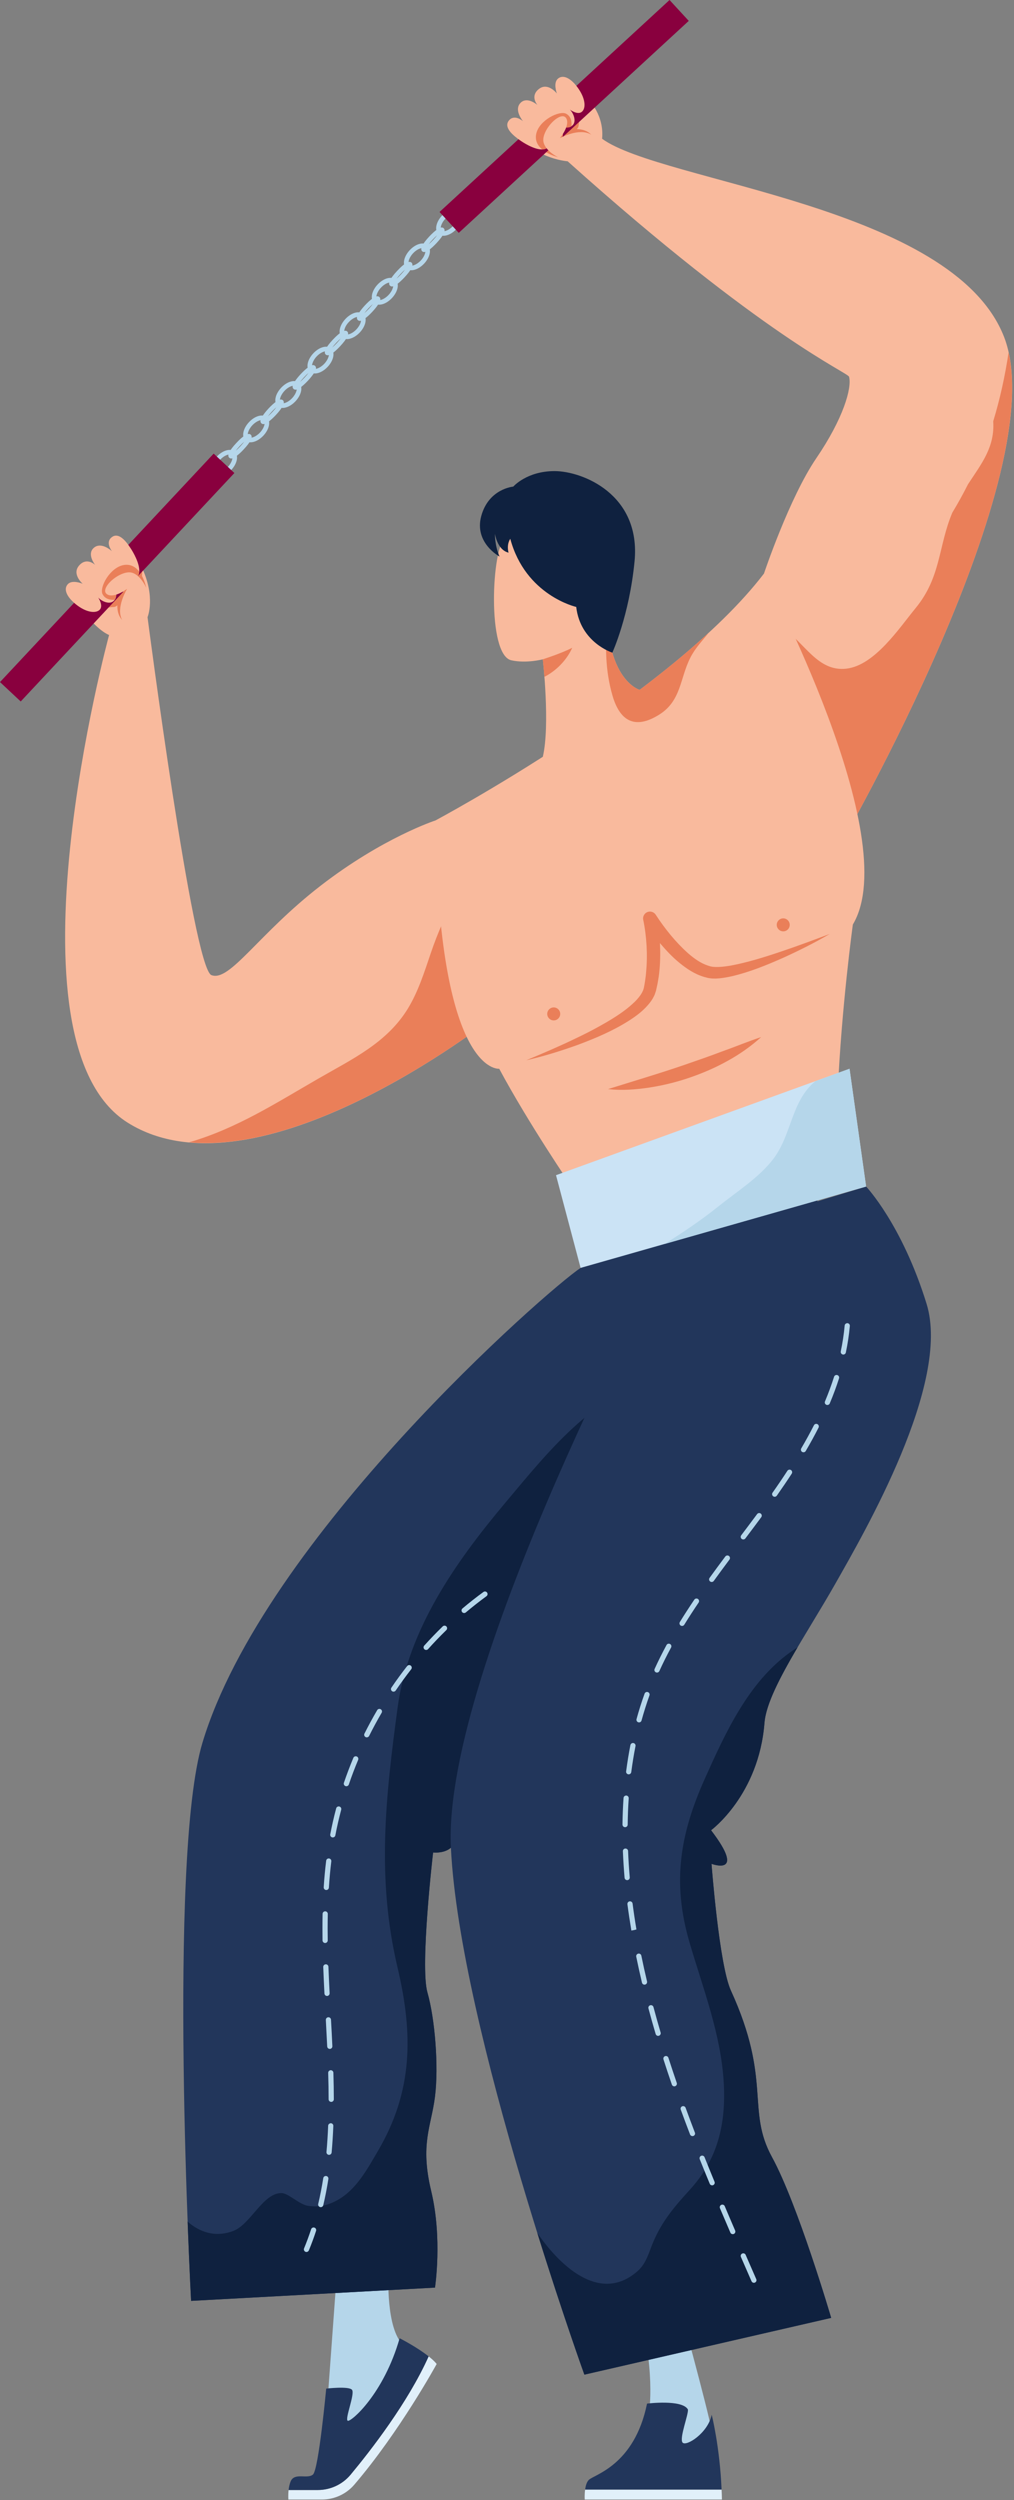 <?xml version="1.0" encoding="UTF-8" standalone="no"?>
<!DOCTYPE svg PUBLIC "-//W3C//DTD SVG 1.1//EN" "http://www.w3.org/Graphics/SVG/1.1/DTD/svg11.dtd">
<svg width="100%" height="100%" viewBox="0 0 306 754" version="1.1" xmlns="http://www.w3.org/2000/svg" xmlns:xlink="http://www.w3.org/1999/xlink" xml:space="preserve" xmlns:serif="http://www.serif.com/" style="fill-rule:evenodd;clip-rule:evenodd;stroke-linejoin:round;stroke-miterlimit:2;">
    <rect x="0" y="0" width="306" height="754" fill="#808080" stroke="none"/>
    <g transform="matrix(1,0,0,1,-2208.42,-1546.01)">
        <path d="M2307.36,2268.79L2309.95,2233.32L2325.63,2233.32C2325.63,2233.32 2324.98,2250.87 2331.27,2254.03C2331.27,2254.03 2313,2301.83 2307.36,2268.79Z" style="fill:rgb(181,214,234);fill-rule:nonzero;"/>
    </g>
    <g transform="matrix(1,0,0,1,-2208.42,-1546.01)">
        <path d="M2340.2,2258.97C2340.2,2258.97 2329.09,2279.31 2315.35,2295.36C2312.91,2298.21 2309.34,2299.85 2305.59,2299.85L2295.45,2299.85C2295.45,2299.85 2295.34,2298.53 2295.51,2296.98L2304.34,2296.98C2308.16,2296.98 2311.77,2295.29 2314.21,2292.37C2320.18,2285.19 2331.47,2270.72 2337.77,2256.68C2338.74,2257.44 2339.6,2258.22 2340.2,2258.97Z" style="fill:rgb(225,240,250);fill-rule:nonzero;"/>
    </g>
    <g transform="matrix(1,0,0,1,-2208.42,-1546.01)">
        <path d="M2337.77,2256.68C2331.47,2270.72 2320.18,2285.19 2314.21,2292.37C2311.77,2295.29 2308.16,2296.98 2304.34,2296.98L2295.51,2296.98C2295.61,2296.12 2295.79,2295.21 2296.12,2294.41C2297.28,2291.58 2301.16,2293.8 2302.87,2292.31C2304.58,2290.82 2306.86,2266.4 2306.86,2266.4C2306.86,2266.4 2313.6,2265.6 2314.63,2266.74C2315.66,2267.88 2312.34,2275.75 2313.38,2276.1C2314.41,2276.45 2324.22,2267.99 2329.02,2251.21C2329.02,2251.21 2334.19,2253.83 2337.77,2256.68Z" style="fill:rgb(34,54,91);fill-rule:nonzero;"/>
    </g>
    <g transform="matrix(1,0,0,1,-2208.42,-1546.01)">
        <path d="M2383.63,1928.4C2373.36,1935.24 2288.05,2009.99 2269.51,2071.62C2258.95,2106.69 2266.09,2239.94 2266.09,2239.94L2339.69,2235.94C2339.69,2235.94 2341.97,2221.11 2338.55,2206.84C2335.13,2192.58 2338.55,2187.44 2339.69,2178.32C2340.83,2169.19 2339.69,2154.92 2337.41,2146.93C2335.13,2138.95 2339.12,2104.71 2339.12,2104.71C2339.12,2104.71 2348.82,2105.85 2345.4,2095.01C2345.4,2095.01 2462.76,1965.7 2454.77,1898.37L2383.63,1928.4Z" style="fill:rgb(34,54,91);fill-rule:nonzero;"/>
    </g>
    <g transform="matrix(1,0,0,1,-2208.42,-1546.01)">
        <path d="M2442.74,1953.72C2433.01,1957.53 2421.97,1958.3 2411.38,1960.36C2388.83,1964.72 2374.69,1982.82 2360.63,1999.57C2345.85,2017.18 2331.56,2037.58 2328.43,2060.85C2324.77,2088.03 2322.03,2112.48 2328.39,2139.42C2333.12,2159.45 2333.09,2176.65 2322.47,2194.73C2319.32,2200.09 2315.95,2206.41 2310.27,2209.54C2307.3,2211.17 2304.76,2211.75 2301.42,2211.28C2298.73,2210.9 2295.47,2207.45 2293.38,2207.43C2287.78,2207.35 2284.03,2216.92 2278.77,2218.87C2274.06,2220.62 2269.63,2219.69 2265.74,2216.63C2265.5,2216.44 2265.27,2216.22 2265.04,2216.02C2265.58,2230.51 2266.09,2239.94 2266.09,2239.94L2339.69,2235.94C2339.69,2235.94 2341.97,2221.11 2338.55,2206.84C2335.13,2192.58 2338.55,2187.44 2339.69,2178.32C2340.83,2169.19 2339.69,2154.92 2337.41,2146.93C2335.13,2138.94 2339.12,2104.71 2339.12,2104.71C2339.12,2104.71 2348.82,2105.85 2345.4,2095.01C2345.4,2095.01 2414.01,2019.41 2442.74,1953.72Z" style="fill:rgb(15,33,63);fill-rule:nonzero;"/>
    </g>
    <g transform="matrix(1,0,0,1,-2208.42,-1546.01)">
        <path d="M2348.49,2032.49C2348.26,2032.49 2348.04,2032.4 2347.89,2032.22C2347.61,2031.89 2347.65,2031.39 2347.98,2031.11C2350.03,2029.38 2352.15,2027.71 2354.31,2026.14C2354.65,2025.88 2355.15,2025.96 2355.4,2026.31C2355.66,2026.66 2355.58,2027.15 2355.23,2027.41C2353.11,2028.96 2351.01,2030.61 2348.99,2032.31C2348.84,2032.43 2348.66,2032.49 2348.49,2032.49ZM2337.03,2043.63C2336.84,2043.63 2336.65,2043.56 2336.5,2043.43C2336.18,2043.14 2336.15,2042.64 2336.44,2042.32C2338.23,2040.33 2340.11,2038.38 2342.02,2036.52C2342.33,2036.22 2342.82,2036.22 2343.13,2036.53C2343.43,2036.84 2343.42,2037.34 2343.11,2037.64C2341.23,2039.47 2339.37,2041.4 2337.61,2043.37C2337.46,2043.54 2337.24,2043.63 2337.03,2043.63ZM2327.18,2056.21C2327.03,2056.21 2326.88,2056.17 2326.74,2056.07C2326.39,2055.83 2326.29,2055.34 2326.54,2054.99C2328.04,2052.77 2329.64,2050.59 2331.28,2048.49C2331.54,2048.15 2332.04,2048.08 2332.38,2048.35C2332.72,2048.62 2332.78,2049.11 2332.51,2049.45C2330.89,2051.52 2329.32,2053.68 2327.83,2055.87C2327.68,2056.09 2327.43,2056.21 2327.18,2056.21ZM2319.1,2069.99C2318.99,2069.99 2318.87,2069.97 2318.76,2069.91C2318.37,2069.72 2318.21,2069.25 2318.4,2068.86C2319.6,2066.47 2320.89,2064.09 2322.24,2061.79C2322.46,2061.41 2322.94,2061.29 2323.31,2061.51C2323.69,2061.73 2323.81,2062.2 2323.59,2062.58C2322.26,2064.85 2320.99,2067.2 2319.81,2069.56C2319.67,2069.83 2319.39,2069.99 2319.1,2069.99ZM2312.94,2084.73C2312.86,2084.73 2312.77,2084.72 2312.69,2084.69C2312.28,2084.55 2312.06,2084.1 2312.2,2083.69C2313.06,2081.17 2314.02,2078.64 2315.05,2076.17C2315.22,2075.77 2315.68,2075.58 2316.08,2075.75C2316.48,2075.92 2316.67,2076.38 2316.5,2076.78C2315.48,2079.21 2314.53,2081.71 2313.69,2084.2C2313.57,2084.53 2313.27,2084.73 2312.94,2084.73ZM2308.85,2100.17C2308.8,2100.17 2308.75,2100.17 2308.7,2100.16C2308.28,2100.08 2308,2099.67 2308.08,2099.24C2308.58,2096.63 2309.18,2093.99 2309.87,2091.4C2309.98,2090.98 2310.41,2090.73 2310.83,2090.84C2311.25,2090.95 2311.5,2091.38 2311.39,2091.8C2310.71,2094.36 2310.11,2096.96 2309.62,2099.54C2309.55,2099.91 2309.22,2100.17 2308.85,2100.17ZM2306.89,2116.03L2306.84,2116.03C2306.41,2116 2306.08,2115.63 2306.11,2115.19C2306.28,2112.46 2306.53,2109.77 2306.85,2107.19C2306.9,2106.76 2307.28,2106.46 2307.72,2106.51C2308.15,2106.56 2308.45,2106.95 2308.4,2107.38C2308.09,2109.93 2307.84,2112.59 2307.67,2115.3C2307.64,2115.71 2307.3,2116.03 2306.89,2116.03ZM2306.54,2132.01C2306.11,2132.01 2305.76,2131.66 2305.75,2131.23C2305.74,2130.03 2305.73,2128.82 2305.73,2127.62C2305.73,2126.15 2305.74,2124.68 2305.77,2123.21C2305.78,2122.79 2306.13,2122.45 2306.55,2122.45L2306.57,2122.45C2307,2122.46 2307.35,2122.81 2307.34,2123.25C2307.31,2124.7 2307.29,2126.16 2307.29,2127.62C2307.29,2128.82 2307.3,2130.01 2307.32,2131.21C2307.33,2131.64 2306.98,2132 2306.55,2132.01L2306.54,2132.01ZM2307.11,2147.98C2306.69,2147.98 2306.35,2147.66 2306.33,2147.24C2306.19,2144.57 2306.07,2141.91 2305.97,2139.24C2305.95,2138.81 2306.29,2138.45 2306.72,2138.43L2306.75,2138.43C2307.17,2138.43 2307.52,2138.76 2307.53,2139.18C2307.63,2141.84 2307.76,2144.5 2307.89,2147.16C2307.91,2147.59 2307.58,2147.96 2307.15,2147.98L2307.11,2147.98ZM2307.94,2163.95C2307.52,2163.95 2307.18,2163.62 2307.16,2163.2C2307.03,2160.55 2306.89,2157.89 2306.75,2155.22C2306.73,2154.79 2307.06,2154.42 2307.49,2154.4C2307.92,2154.37 2308.29,2154.71 2308.31,2155.14C2308.46,2157.81 2308.6,2160.47 2308.72,2163.13C2308.74,2163.56 2308.41,2163.93 2307.98,2163.95L2307.94,2163.95ZM2308.37,2179.93C2307.94,2179.93 2307.59,2179.58 2307.59,2179.15C2307.59,2176.64 2307.55,2174.03 2307.46,2171.18C2307.45,2170.74 2307.79,2170.38 2308.23,2170.37C2308.65,2170.37 2309.02,2170.7 2309.03,2171.13C2309.11,2174 2309.16,2176.62 2309.16,2179.15C2309.16,2179.58 2308.81,2179.93 2308.38,2179.93L2308.37,2179.93ZM2307.72,2195.9L2307.65,2195.9C2307.22,2195.86 2306.9,2195.48 2306.94,2195.05C2307.17,2192.51 2307.34,2189.84 2307.45,2187.11C2307.46,2186.68 2307.87,2186.37 2308.26,2186.36C2308.69,2186.37 2309.03,2186.74 2309.01,2187.17C2308.9,2189.93 2308.73,2192.62 2308.5,2195.19C2308.46,2195.59 2308.12,2195.9 2307.72,2195.9ZM2305.22,2211.68C2305.16,2211.68 2305.1,2211.67 2305.04,2211.66C2304.62,2211.56 2304.35,2211.13 2304.45,2210.71C2305.04,2208.21 2305.55,2205.59 2305.97,2202.93C2306.04,2202.5 2306.43,2202.22 2306.86,2202.28C2307.29,2202.34 2307.58,2202.74 2307.52,2203.17C2307.09,2205.88 2306.58,2208.53 2305.98,2211.07C2305.9,2211.43 2305.57,2211.68 2305.22,2211.68ZM2300.9,2225.2C2300.8,2225.2 2300.7,2225.18 2300.61,2225.14C2300.21,2224.97 2300.01,2224.51 2300.18,2224.11C2300.95,2222.23 2301.67,2220.29 2302.31,2218.34C2302.45,2217.93 2302.89,2217.7 2303.3,2217.84C2303.71,2217.97 2303.94,2218.42 2303.8,2218.83C2303.15,2220.82 2302.42,2222.79 2301.63,2224.71C2301.5,2225.01 2301.21,2225.2 2300.9,2225.2Z" style="fill:rgb(181,214,234);fill-rule:nonzero;"/>
    </g>
    <g transform="matrix(1,0,0,1,-2208.42,-1546.01)">
        <path d="M2404.26,2273.71C2404.26,2273.71 2406.59,2260.55 2400.32,2238.94L2412.8,2238.94C2412.8,2238.94 2422.03,2272.53 2423.2,2279.14C2423.2,2279.14 2415.71,2304.1 2404.26,2273.71Z" style="fill:rgb(181,214,234);fill-rule:nonzero;"/>
    </g>
    <g transform="matrix(1,0,0,1,-2208.42,-1546.01)">
        <path d="M2426.28,2299.85L2384.88,2299.85C2384.88,2299.85 2384.77,2298.39 2385,2296.85L2426.18,2296.85C2426.23,2297.83 2426.26,2298.83 2426.28,2299.85Z" style="fill:rgb(225,240,250);fill-rule:nonzero;"/>
    </g>
    <g transform="matrix(1,0,0,1,-2208.42,-1546.01)">
        <path d="M2426.18,2296.85L2385,2296.85C2385.14,2295.76 2385.44,2294.65 2386.06,2293.98C2387.51,2292.36 2399.85,2289.71 2403.68,2270.92C2403.68,2270.92 2414.25,2269.59 2416.01,2272.68C2416.29,2274.01 2413.36,2281.34 2414.39,2282.66C2415.42,2283.99 2422.03,2279.88 2423.2,2274.29C2423.2,2274.29 2425.62,2283.81 2426.18,2296.85Z" style="fill:rgb(34,54,91);fill-rule:nonzero;"/>
    </g>
    <g transform="matrix(1,0,0,1,-2208.42,-1546.01)">
        <path d="M2410.4,1921.92C2410.4,1921.92 2341.87,2048.72 2344.49,2103.24C2347.11,2157.77 2384.77,2262.19 2384.77,2262.19L2459.25,2245.07C2459.25,2245.07 2449.19,2210.84 2441.38,2196.57C2433.57,2182.31 2441.4,2173.46 2428.99,2146.36C2425.43,2138.58 2423.14,2108.13 2423.14,2108.13C2423.14,2108.13 2433.84,2112.17 2423,2098C2423,2098 2437.4,2087.45 2439.12,2065.62C2439.88,2055.95 2451.74,2039.09 2460.48,2023.69C2469.22,2008.28 2495.46,1963.2 2488.04,1939.24C2480.63,1915.28 2469.79,1903.86 2469.79,1903.86L2410.4,1921.92Z" style="fill:rgb(34,54,91);fill-rule:nonzero;"/>
    </g>
    <g transform="matrix(1,0,0,1,-2208.42,-1546.01)">
        <path d="M2428.99,2146.36C2425.43,2138.58 2423.14,2108.13 2423.14,2108.13C2423.14,2108.13 2433.84,2112.17 2423,2098C2423,2098 2437.4,2087.45 2439.12,2065.62C2439.56,2059.93 2443.86,2051.75 2449.1,2042.84C2448.34,2043.34 2447.57,2043.83 2446.83,2044.37C2434.25,2053.38 2427.31,2068.66 2421.13,2082.43C2413.6,2099.22 2411.21,2113.74 2416.49,2131.8C2420.6,2145.87 2426.08,2159.71 2426.85,2174.5C2427.48,2186.74 2424.97,2197.23 2416.68,2206.33C2412.07,2211.4 2408.36,2215.67 2405.62,2222.02C2404.25,2225.2 2403.53,2228.59 2400.82,2230.97C2390.15,2240.35 2378.44,2230.82 2370.59,2219.51C2378.32,2244.31 2384.77,2262.19 2384.77,2262.19L2459.25,2245.07C2459.25,2245.07 2449.19,2210.84 2441.38,2196.57C2433.57,2182.31 2441.4,2173.46 2428.99,2146.36Z" style="fill:rgb(15,33,63);fill-rule:nonzero;"/>
    </g>
    <g transform="matrix(1,0,0,1,-2208.42,-1546.01)">
        <path d="M2462.91,1954.54C2462.86,1954.54 2462.8,1954.53 2462.75,1954.52C2462.33,1954.43 2462.06,1954.01 2462.14,1953.59C2462.69,1950.99 2463.09,1948.36 2463.32,1945.78C2463.36,1945.35 2463.76,1945.05 2464.17,1945.07C2464.61,1945.11 2464.92,1945.49 2464.88,1945.92C2464.64,1948.56 2464.24,1951.25 2463.68,1953.91C2463.6,1954.28 2463.27,1954.54 2462.91,1954.54ZM2458.1,1969.75C2458,1969.75 2457.9,1969.73 2457.8,1969.69C2457.4,1969.53 2457.21,1969.07 2457.38,1968.67C2458.42,1966.17 2459.35,1963.67 2460.12,1961.24C2460.25,1960.82 2460.69,1960.6 2461.11,1960.73C2461.52,1960.86 2461.75,1961.3 2461.62,1961.71C2460.83,1964.19 2459.89,1966.74 2458.82,1969.27C2458.7,1969.57 2458.41,1969.75 2458.1,1969.75ZM2450.9,1984.01C2450.76,1984.01 2450.63,1983.98 2450.5,1983.91C2450.13,1983.69 2450,1983.21 2450.22,1982.83C2451.6,1980.48 2452.88,1978.14 2454.04,1975.87C2454.23,1975.48 2454.71,1975.32 2455.09,1975.52C2455.48,1975.72 2455.63,1976.19 2455.44,1976.57C2454.27,1978.88 2452.97,1981.25 2451.57,1983.63C2451.43,1983.88 2451.17,1984.01 2450.9,1984.01ZM2442.2,1997.43C2442.05,1997.43 2441.89,1997.38 2441.75,1997.28C2441.4,1997.03 2441.31,1996.55 2441.56,1996.19C2443.19,1993.88 2444.65,1991.72 2446.03,1989.6C2446.27,1989.24 2446.75,1989.13 2447.12,1989.37C2447.48,1989.61 2447.58,1990.09 2447.35,1990.45C2445.96,1992.59 2444.48,1994.76 2442.85,1997.09C2442.69,1997.31 2442.45,1997.43 2442.2,1997.43ZM2432.73,2010.3C2432.57,2010.3 2432.4,2010.25 2432.26,2010.15C2431.91,2009.89 2431.84,2009.4 2432.1,2009.05C2433.71,2006.92 2435.31,2004.79 2436.89,2002.66C2437.15,2002.31 2437.64,2002.23 2437.99,2002.49C2438.33,2002.75 2438.41,2003.24 2438.15,2003.59C2436.57,2005.73 2434.96,2007.86 2433.36,2009.99C2433.2,2010.2 2432.97,2010.3 2432.73,2010.3ZM2423.19,2023.13C2423.03,2023.13 2422.87,2023.08 2422.73,2022.98C2422.38,2022.73 2422.3,2022.24 2422.55,2021.89C2424.11,2019.73 2425.7,2017.58 2427.3,2015.44C2427.56,2015.1 2428.05,2015.02 2428.4,2015.28C2428.74,2015.54 2428.81,2016.03 2428.55,2016.38C2426.96,2018.51 2425.38,2020.65 2423.82,2022.81C2423.67,2023.02 2423.43,2023.13 2423.19,2023.13ZM2414.25,2036.39C2414.11,2036.39 2413.97,2036.35 2413.84,2036.27C2413.47,2036.04 2413.36,2035.56 2413.59,2035.19C2414.93,2033.01 2416.36,2030.81 2417.95,2028.45C2418.19,2028.1 2418.68,2028 2419.04,2028.24C2419.4,2028.49 2419.49,2028.97 2419.25,2029.33C2417.67,2031.67 2416.25,2033.85 2414.92,2036.01C2414.77,2036.25 2414.52,2036.39 2414.25,2036.39ZM2406.69,2050.45C2406.58,2050.45 2406.47,2050.43 2406.36,2050.38C2405.97,2050.2 2405.79,2049.74 2405.97,2049.35C2407.04,2046.99 2408.25,2044.57 2409.56,2042.14C2409.76,2041.76 2410.24,2041.62 2410.62,2041.83C2411,2042.03 2411.14,2042.51 2410.94,2042.89C2409.64,2045.28 2408.45,2047.67 2407.4,2049.99C2407.27,2050.28 2406.98,2050.45 2406.69,2050.45ZM2401.27,2065.48C2401.2,2065.48 2401.13,2065.47 2401.06,2065.45C2400.64,2065.33 2400.4,2064.9 2400.51,2064.48C2401.22,2061.88 2402.04,2059.3 2402.94,2056.81C2403.09,2056.4 2403.53,2056.19 2403.94,2056.34C2404.35,2056.48 2404.56,2056.93 2404.41,2057.34C2403.53,2059.79 2402.73,2062.34 2402.02,2064.9C2401.93,2065.25 2401.61,2065.48 2401.27,2065.48ZM2398.15,2081.14L2398.05,2081.14C2397.62,2081.08 2397.31,2080.69 2397.37,2080.26C2397.72,2077.57 2398.15,2074.9 2398.66,2072.32C2398.75,2071.89 2399.16,2071.62 2399.58,2071.7C2400.01,2071.79 2400.28,2072.2 2400.2,2072.62C2399.69,2075.17 2399.27,2077.81 2398.92,2080.46C2398.87,2080.85 2398.53,2081.14 2398.15,2081.14ZM2397.06,2097.08L2397.05,2097.08C2396.62,2097.08 2396.27,2096.72 2396.27,2096.29C2396.3,2093.59 2396.41,2090.89 2396.59,2088.26C2396.62,2087.83 2397,2087.52 2397.42,2087.53C2397.85,2087.56 2398.18,2087.94 2398.15,2088.37C2397.97,2090.96 2397.87,2093.64 2397.84,2096.31C2397.84,2096.74 2397.49,2097.08 2397.06,2097.08ZM2397.68,2113.05C2397.28,2113.05 2396.94,2112.74 2396.9,2112.34C2396.67,2109.64 2396.5,2106.95 2396.39,2104.32C2396.37,2103.89 2396.71,2103.53 2397.14,2103.51C2397.59,2103.51 2397.94,2103.83 2397.96,2104.26C2398.06,2106.86 2398.23,2109.53 2398.46,2112.2C2398.5,2112.63 2398.18,2113.01 2397.75,2113.05L2397.68,2113.05ZM2398.95,2128.25C2398.5,2125.56 2398.1,2122.91 2397.76,2120.32C2397.71,2119.89 2398.01,2119.49 2398.44,2119.44C2398.88,2119.39 2399.26,2119.69 2399.32,2120.12C2399.65,2122.69 2400.04,2125.32 2400.48,2127.92L2399.72,2128.12L2398.95,2128.25ZM2402.91,2144.57C2402.56,2144.57 2402.24,2144.33 2402.15,2143.97C2401.53,2141.35 2400.95,2138.72 2400.42,2136.13C2400.34,2135.71 2400.61,2135.3 2401.04,2135.21C2401.46,2135.12 2401.87,2135.4 2401.96,2135.82C2402.48,2138.39 2403.06,2141.01 2403.68,2143.6C2403.77,2144.03 2403.51,2144.45 2403.09,2144.55C2403.03,2144.56 2402.97,2144.57 2402.91,2144.57ZM2407.03,2160.02C2406.69,2160.02 2406.38,2159.79 2406.28,2159.45C2405.51,2156.86 2404.78,2154.27 2404.11,2151.74C2403.99,2151.32 2404.24,2150.89 2404.66,2150.78C2405.08,2150.67 2405.51,2150.92 2405.62,2151.33C2406.29,2153.85 2407.02,2156.43 2407.78,2159.01C2407.9,2159.42 2407.66,2159.86 2407.25,2159.98C2407.18,2160 2407.1,2160.02 2407.03,2160.02ZM2411.91,2175.24C2411.59,2175.24 2411.28,2175.03 2411.17,2174.71C2410.29,2172.16 2409.44,2169.6 2408.64,2167.11C2408.51,2166.7 2408.73,2166.25 2409.15,2166.12C2409.55,2165.99 2410,2166.22 2410.13,2166.63C2410.93,2169.11 2411.78,2171.65 2412.65,2174.2C2412.79,2174.6 2412.57,2175.05 2412.17,2175.19C2412.08,2175.22 2412,2175.24 2411.91,2175.24ZM2417.39,2190.25C2417.08,2190.25 2416.78,2190.06 2416.66,2189.75C2415.7,2187.25 2414.77,2184.76 2413.85,2182.25C2413.7,2181.84 2413.91,2181.39 2414.32,2181.25C2414.72,2181.1 2415.17,2181.31 2415.32,2181.71C2416.23,2184.21 2417.17,2186.7 2418.12,2189.19C2418.28,2189.59 2418.08,2190.04 2417.67,2190.2C2417.58,2190.23 2417.49,2190.25 2417.39,2190.25ZM2423.32,2205.1C2423.02,2205.1 2422.72,2204.92 2422.6,2204.61C2421.58,2202.15 2420.57,2199.68 2419.58,2197.2C2419.42,2196.8 2419.62,2196.34 2420.02,2196.18C2420.43,2196.02 2420.88,2196.22 2421.04,2196.62C2422.03,2199.09 2423.03,2201.55 2424.05,2204.02C2424.21,2204.42 2424.02,2204.87 2423.62,2205.04C2423.52,2205.08 2423.42,2205.1 2423.32,2205.1ZM2429.55,2219.82C2429.24,2219.82 2428.95,2219.65 2428.83,2219.35C2427.77,2216.9 2426.72,2214.45 2425.68,2211.99C2425.52,2211.6 2425.7,2211.14 2426.1,2210.97C2426.5,2210.8 2426.96,2210.98 2427.13,2211.38C2428.17,2213.84 2429.21,2216.28 2430.27,2218.73C2430.44,2219.13 2430.25,2219.59 2429.86,2219.76C2429.76,2219.8 2429.65,2219.82 2429.55,2219.82ZM2435.93,2234.49C2435.62,2234.49 2435.34,2234.31 2435.21,2234.02C2434.14,2231.57 2433.07,2229.13 2432.01,2226.69C2431.83,2226.29 2432.02,2225.83 2432.41,2225.66C2432.81,2225.49 2433.27,2225.66 2433.44,2226.06C2434.51,2228.51 2435.57,2230.95 2436.64,2233.39C2436.82,2233.78 2436.64,2234.24 2436.24,2234.42C2436.14,2234.46 2436.03,2234.49 2435.93,2234.49Z" style="fill:rgb(181,214,234);fill-rule:nonzero;"/>
    </g>
    <g transform="matrix(1,0,0,1,-2208.42,-1546.01)">
        <path d="M2339.83,1793.45C2339.83,1793.45 2324,1798.59 2305.17,1813.14C2286.34,1827.69 2277.78,1842.24 2272.22,1840.1C2266.66,1837.96 2252.94,1732.15 2252.94,1732.15C2252.94,1732.15 2255.48,1726.16 2251.2,1717.09C2250.31,1715.14 2249.07,1713.01 2247.43,1710.79L2231.65,1727.91C2231.65,1727.91 2232.19,1728.73 2233.12,1729.93C2234.97,1732.32 2238.29,1736.22 2241.34,1737.53C2241.34,1737.53 2208.03,1860.21 2246.97,1884.61C2285.91,1909 2356.52,1853.37 2356.52,1853.37L2339.83,1793.45Z" style="fill:rgb(249,186,157);fill-rule:nonzero;"/>
    </g>
    <g transform="matrix(1,0,0,1,-2208.42,-1546.01)">
        <path d="M2346.12,1816.02C2343.07,1821.54 2340.52,1827.27 2338.4,1833.53C2336.48,1839.18 2334.65,1845.03 2331.52,1850.17C2325.2,1860.51 2314.78,1865.38 2304.63,1871.23C2291.63,1878.72 2279.8,1886.37 2265.47,1890.53C2304.79,1894.09 2356.52,1853.37 2356.52,1853.37L2346.12,1816.02Z" style="fill:rgb(234,127,89);fill-rule:nonzero;"/>
    </g>
    <g transform="matrix(1,0,0,1,-2208.42,-1546.01)">
        <path d="M2252.53,1723.25L2245.31,1733.01C2244.04,1731.67 2243.8,1729.93 2243.84,1728.59C2243.42,1728.9 2243.08,1729.07 2242.84,1729.07C2238.63,1729.31 2240.75,1730.06 2239.35,1731.16C2237.74,1732.42 2234.56,1730.75 2233.12,1729.93C2232.19,1728.73 2231.65,1727.91 2231.65,1727.91L2247.43,1710.79C2249.07,1713.01 2250.31,1715.14 2251.2,1717.09C2251.33,1718.01 2251.37,1718.94 2251.26,1719.72C2252.19,1721.47 2252.53,1723.25 2252.53,1723.25Z" style="fill:rgb(234,127,89);fill-rule:nonzero;"/>
    </g>
    <g transform="matrix(1,0,0,1,-2208.42,-1546.01)">
        <path d="M2511.44,1647.67C2496.07,1607.99 2408.09,1600.99 2390.12,1587.86C2390.76,1581.07 2386.64,1576.27 2384.33,1574.31C2383.18,1573.33 2382.38,1572.75 2382.38,1572.75L2364.55,1587.72C2366.69,1589.46 2368.76,1590.79 2370.66,1591.77C2374.2,1593.64 2377.29,1594.41 2379.73,1594.66C2439.17,1647.95 2464.29,1658.31 2464.65,1659.65C2465.54,1663.01 2462.94,1672.2 2454.77,1684.19C2446.6,1696.17 2438.97,1718.99 2438.97,1718.99L2461.8,1801.16C2461.8,1801.16 2527.09,1688.09 2511.44,1647.67Z" style="fill:rgb(249,186,157);fill-rule:nonzero;"/>
    </g>
    <g transform="matrix(1,0,0,1,-2208.42,-1546.01)">
        <path d="M2512.79,1652.28C2511.72,1659.36 2510.22,1666.28 2508.15,1673.06C2508.66,1680.85 2504.67,1685.76 2500.54,1692.06C2499.1,1694.92 2497.54,1697.76 2495.82,1700.59C2491.53,1710.73 2492.48,1719.98 2484.72,1729.42C2479.79,1735.42 2472.41,1746.66 2463.87,1747.67C2455.12,1748.7 2451.18,1739.68 2444.77,1735.61C2444.32,1735.4 2443.86,1735.2 2443.41,1734.97L2461.8,1801.16C2461.8,1801.16 2522.5,1696.03 2512.79,1652.28Z" style="fill:rgb(234,127,89);fill-rule:nonzero;"/>
    </g>
    <g transform="matrix(1,0,0,1,-2208.42,-1546.01)">
        <path d="M2376.76,1593.39L2386.84,1586.63C2385.57,1585.3 2383.83,1584.98 2382.5,1584.95C2382.82,1584.56 2383.01,1584.22 2383.02,1583.99C2383.46,1579.79 2384.11,1581.95 2385.27,1580.59C2386.61,1579.05 2385.08,1575.79 2384.33,1574.31C2383.18,1573.33 2382.38,1572.75 2382.38,1572.75L2364.55,1587.72C2366.69,1589.46 2368.76,1590.79 2370.66,1591.77C2371.58,1591.95 2372.5,1592.03 2373.29,1591.96C2375,1592.97 2376.76,1593.39 2376.76,1593.39Z" style="fill:rgb(234,127,89);fill-rule:nonzero;"/>
    </g>
    <g transform="matrix(1,0,0,1,-2208.42,-1546.01)">
        <path d="M2277.71,1683.08C2277.5,1683.08 2277.27,1683.12 2277.02,1683.2C2276.3,1683.43 2275.51,1683.96 2274.86,1684.66C2273.54,1686.07 2273.17,1687.69 2273.72,1688.21C2273.97,1688.44 2274.45,1688.47 2275.03,1688.29C2275.75,1688.06 2276.53,1687.53 2277.19,1686.83C2277.84,1686.13 2278.31,1685.31 2278.49,1684.58C2278.64,1683.99 2278.58,1683.51 2278.33,1683.28C2278.19,1683.15 2277.97,1683.08 2277.71,1683.08ZM2274.33,1689.79C2273.71,1689.79 2273.18,1689.6 2272.77,1689.22C2271.56,1688.08 2272.03,1685.66 2273.85,1683.71C2274.67,1682.83 2275.65,1682.18 2276.6,1681.88C2277.69,1681.54 2278.64,1681.67 2279.27,1682.27C2279.91,1682.86 2280.11,1683.8 2279.84,1684.91C2279.6,1685.88 2279.02,1686.9 2278.19,1687.77C2277.37,1688.65 2276.4,1689.3 2275.45,1689.6C2275.06,1689.73 2274.68,1689.79 2274.33,1689.79Z" style="fill:rgb(181,214,234);fill-rule:nonzero;"/>
    </g>
    <g transform="matrix(1,0,0,1,-2208.42,-1546.01)">
        <path d="M2282.13,1679.21C2281.74,1679.55 2281.28,1679.99 2280.78,1680.52C2280.28,1681.06 2279.87,1681.54 2279.56,1681.96C2279.96,1681.62 2280.41,1681.18 2280.91,1680.65C2281.41,1680.11 2281.82,1679.63 2282.13,1679.21ZM2278.21,1684.3C2277.99,1684.3 2277.78,1684.23 2277.6,1684.06C2276.88,1683.39 2277.61,1681.88 2279.77,1679.58C2281.92,1677.27 2283.38,1676.44 2284.1,1677.11C2284.81,1677.78 2284.08,1679.29 2281.92,1681.59C2281.15,1682.42 2280.36,1683.14 2279.69,1683.62C2279.38,1683.85 2278.77,1684.3 2278.21,1684.3Z" style="fill:rgb(181,214,234);fill-rule:nonzero;"/>
    </g>
    <g transform="matrix(1,0,0,1,-2208.42,-1546.01)">
        <path d="M2287.41,1672.7C2286.67,1672.7 2285.54,1673.24 2284.56,1674.28C2283.25,1675.69 2282.87,1677.32 2283.42,1677.83C2283.97,1678.34 2285.57,1677.86 2286.89,1676.45C2288.21,1675.04 2288.58,1673.41 2288.03,1672.9C2287.89,1672.77 2287.67,1672.7 2287.41,1672.7ZM2284.03,1679.41C2283.43,1679.41 2282.89,1679.22 2282.48,1678.84C2281.26,1677.7 2281.73,1675.28 2283.56,1673.33C2285.37,1671.39 2287.76,1670.75 2288.98,1671.89C2290.19,1673.03 2289.72,1675.45 2287.9,1677.4C2286.69,1678.69 2285.23,1679.41 2284.03,1679.41Z" style="fill:rgb(181,214,234);fill-rule:nonzero;"/>
    </g>
    <g transform="matrix(1,0,0,1,-2208.42,-1546.01)">
        <path d="M2291.83,1668.83C2291.44,1669.17 2290.98,1669.61 2290.48,1670.14C2289.98,1670.68 2289.58,1671.16 2289.27,1671.58C2289.66,1671.24 2290.12,1670.8 2290.62,1670.27C2291.12,1669.74 2291.52,1669.25 2291.83,1668.83ZM2287.91,1673.92C2287.69,1673.92 2287.48,1673.85 2287.3,1673.68C2287.13,1673.52 2287.03,1673.3 2287.02,1673.04C2286.99,1671.95 2288.89,1669.82 2289.47,1669.2C2290.24,1668.37 2291.03,1667.65 2291.7,1667.17C2292.13,1666.86 2293.14,1666.12 2293.8,1666.73C2294.51,1667.4 2293.78,1668.91 2291.63,1671.22C2290.86,1672.04 2290.07,1672.76 2289.4,1673.24C2289.09,1673.47 2288.47,1673.92 2287.91,1673.92Z" style="fill:rgb(181,214,234);fill-rule:nonzero;"/>
    </g>
    <g transform="matrix(1,0,0,1,-2208.42,-1546.01)">
        <path d="M2297.12,1662.32C2296.91,1662.32 2296.68,1662.37 2296.42,1662.45C2295.71,1662.67 2294.92,1663.2 2294.27,1663.9C2293.62,1664.6 2293.14,1665.42 2292.96,1666.15C2292.81,1666.74 2292.87,1667.22 2293.13,1667.45C2293.38,1667.69 2293.85,1667.72 2294.44,1667.53C2295.15,1667.3 2295.94,1666.77 2296.59,1666.07C2297.91,1664.66 2298.28,1663.04 2297.73,1662.52C2297.59,1662.39 2297.38,1662.32 2297.12,1662.32ZM2293.74,1669.04C2293.12,1669.04 2292.59,1668.84 2292.18,1668.46C2291.55,1667.87 2291.35,1666.93 2291.62,1665.82C2291.85,1664.85 2292.44,1663.84 2293.26,1662.96C2294.08,1662.08 2295.06,1661.43 2296.01,1661.13C2297.09,1660.78 2298.04,1660.92 2298.68,1661.51C2299.9,1662.65 2299.42,1665.07 2297.6,1667.02C2296.78,1667.9 2295.81,1668.55 2294.85,1668.85C2294.46,1668.97 2294.09,1669.04 2293.74,1669.04Z" style="fill:rgb(181,214,234);fill-rule:nonzero;"/>
    </g>
    <g transform="matrix(1,0,0,1,-2208.42,-1546.01)">
        <path d="M2301.54,1658.46C2301.14,1658.8 2300.69,1659.23 2300.19,1659.77C2299.69,1660.3 2299.28,1660.79 2298.97,1661.2C2299.36,1660.86 2299.82,1660.43 2300.32,1659.89C2300.82,1659.36 2301.23,1658.87 2301.54,1658.46ZM2297.61,1663.54C2297.4,1663.54 2297.19,1663.47 2297,1663.3C2296.35,1662.69 2297.02,1661.63 2297.3,1661.18C2297.74,1660.48 2298.41,1659.65 2299.18,1658.82C2299.95,1658 2300.74,1657.28 2301.41,1656.79C2301.84,1656.48 2302.85,1655.74 2303.5,1656.36C2304.16,1656.97 2303.49,1658.03 2303.21,1658.48C2302.77,1659.18 2302.1,1660.01 2301.33,1660.84C2300.56,1661.66 2299.77,1662.38 2299.1,1662.87C2298.79,1663.09 2298.18,1663.54 2297.61,1663.54Z" style="fill:rgb(181,214,234);fill-rule:nonzero;"/>
    </g>
    <g transform="matrix(1,0,0,1,-2208.42,-1546.01)">
        <path d="M2306.82,1651.95C2306.08,1651.95 2304.95,1652.48 2303.97,1653.52C2302.65,1654.93 2302.28,1656.56 2302.83,1657.08C2303.38,1657.59 2304.98,1657.11 2306.3,1655.7C2307.61,1654.29 2307.99,1652.66 2307.44,1652.15C2307.3,1652.01 2307.08,1651.95 2306.82,1651.95ZM2303.44,1658.65C2302.83,1658.65 2302.29,1658.47 2301.89,1658.09C2300.67,1656.95 2301.14,1654.53 2302.96,1652.58C2304.78,1650.63 2307.16,1650 2308.38,1651.14C2309.6,1652.28 2309.13,1654.69 2307.31,1656.64C2306.1,1657.94 2304.64,1658.65 2303.44,1658.65Z" style="fill:rgb(181,214,234);fill-rule:nonzero;"/>
    </g>
    <g transform="matrix(1,0,0,1,-2208.42,-1546.01)">
        <path d="M2311.24,1648.08C2310.85,1648.42 2310.39,1648.86 2309.89,1649.39C2309.39,1649.92 2308.99,1650.41 2308.67,1650.83C2309.07,1650.49 2309.53,1650.05 2310.03,1649.52C2310.52,1648.98 2310.93,1648.5 2311.24,1648.08ZM2307.3,1653.15C2307.06,1653.15 2306.87,1653.08 2306.71,1652.93C2305.99,1652.26 2306.72,1650.75 2308.88,1648.44C2311.04,1646.14 2312.49,1645.31 2313.21,1645.98C2313.92,1646.65 2313.19,1648.16 2311.04,1650.46C2309.36,1652.25 2308.11,1653.15 2307.3,1653.15Z" style="fill:rgb(181,214,234);fill-rule:nonzero;"/>
    </g>
    <g transform="matrix(1,0,0,1,-2208.42,-1546.01)">
        <path d="M2316.52,1641.57C2315.78,1641.57 2314.65,1642.1 2313.68,1643.15C2313.02,1643.84 2312.55,1644.66 2312.37,1645.4C2312.22,1645.99 2312.28,1646.46 2312.53,1646.7C2312.78,1646.93 2313.26,1646.96 2313.84,1646.78C2314.56,1646.55 2315.35,1646.02 2316,1645.32C2316.65,1644.62 2317.13,1643.8 2317.31,1643.07C2317.45,1642.48 2317.39,1642 2317.14,1641.77C2317,1641.64 2316.79,1641.57 2316.52,1641.57ZM2313.15,1648.28C2312.53,1648.28 2311.99,1648.09 2311.59,1647.71C2310.95,1647.11 2310.75,1646.18 2311.02,1645.07C2311.26,1644.1 2311.84,1643.08 2312.67,1642.2C2314.49,1640.25 2316.87,1639.62 2318.09,1640.76C2318.72,1641.35 2318.92,1642.29 2318.65,1643.4C2318.41,1644.37 2317.83,1645.39 2317.01,1646.27C2316.19,1647.14 2315.21,1647.79 2314.26,1648.09C2313.87,1648.22 2313.49,1648.28 2313.15,1648.28Z" style="fill:rgb(181,214,234);fill-rule:nonzero;"/>
    </g>
    <g transform="matrix(1,0,0,1,-2208.42,-1546.01)">
        <path d="M2320.95,1637.7C2320.55,1638.04 2320.09,1638.48 2319.59,1639.01C2319.09,1639.55 2318.69,1640.03 2318.38,1640.45C2318.77,1640.11 2319.23,1639.67 2319.73,1639.14C2320.23,1638.6 2320.63,1638.12 2320.95,1637.7ZM2317.02,1642.79C2316.8,1642.79 2316.59,1642.72 2316.41,1642.55C2315.76,1641.94 2316.42,1640.88 2316.71,1640.43C2317.15,1639.73 2317.81,1638.89 2318.58,1638.07C2319.35,1637.24 2320.15,1636.52 2320.81,1636.04C2321.24,1635.73 2322.25,1634.99 2322.91,1635.6C2323.56,1636.21 2322.9,1637.27 2322.62,1637.72C2322.18,1638.42 2321.51,1639.26 2320.74,1640.08C2319.97,1640.91 2319.18,1641.63 2318.51,1642.11C2318.2,1642.34 2317.58,1642.79 2317.02,1642.79Z" style="fill:rgb(181,214,234);fill-rule:nonzero;"/>
    </g>
    <g transform="matrix(1,0,0,1,-2208.42,-1546.01)">
        <path d="M2326.23,1631.19C2326.02,1631.19 2325.79,1631.23 2325.54,1631.31C2324.82,1631.54 2324.03,1632.07 2323.38,1632.77C2322.06,1634.18 2321.69,1635.81 2322.24,1636.32C2322.49,1636.55 2322.97,1636.58 2323.55,1636.4C2324.27,1636.17 2325.05,1635.64 2325.7,1634.94C2327.02,1633.53 2327.39,1631.91 2326.85,1631.39C2326.7,1631.26 2326.49,1631.19 2326.23,1631.19ZM2322.85,1637.9C2322.23,1637.9 2321.7,1637.71 2321.29,1637.33C2320.07,1636.19 2320.55,1633.77 2322.37,1631.82C2323.19,1630.95 2324.17,1630.3 2325.12,1629.99C2326.21,1629.65 2327.15,1629.79 2327.79,1630.38C2329.01,1631.52 2328.54,1633.94 2326.71,1635.89C2325.89,1636.77 2324.92,1637.42 2323.97,1637.72C2323.57,1637.84 2323.2,1637.9 2322.85,1637.9Z" style="fill:rgb(181,214,234);fill-rule:nonzero;"/>
    </g>
    <g transform="matrix(1,0,0,1,-2208.42,-1546.01)">
        <path d="M2330.65,1627.32C2330.25,1627.67 2329.8,1628.1 2329.3,1628.63C2328.8,1629.17 2328.39,1629.66 2328.08,1630.07C2328.48,1629.73 2328.93,1629.3 2329.43,1628.76C2329.93,1628.23 2330.34,1627.74 2330.65,1627.32ZM2326.72,1632.41C2326.51,1632.41 2326.3,1632.34 2326.12,1632.17C2325.4,1631.5 2326.13,1630 2328.29,1627.69C2330.44,1625.39 2331.89,1624.55 2332.61,1625.22C2333.33,1625.89 2332.6,1627.4 2330.44,1629.71C2329.67,1630.53 2328.88,1631.25 2328.21,1631.74C2327.9,1631.96 2327.29,1632.41 2326.72,1632.41Z" style="fill:rgb(181,214,234);fill-rule:nonzero;"/>
    </g>
    <g transform="matrix(1,0,0,1,-2208.42,-1546.01)">
        <path d="M2335.93,1620.82C2335.19,1620.82 2334.06,1621.35 2333.08,1622.39C2332.43,1623.09 2331.95,1623.91 2331.77,1624.64C2331.63,1625.23 2331.69,1625.71 2331.94,1625.94C2332.49,1626.45 2334.09,1625.97 2335.41,1624.57C2336.73,1623.16 2337.1,1621.53 2336.55,1621.01C2336.41,1620.88 2336.19,1620.82 2335.93,1620.82ZM2332.55,1627.52C2331.94,1627.52 2331.4,1627.34 2331,1626.95C2330.36,1626.36 2330.16,1625.42 2330.43,1624.31C2330.67,1623.34 2331.25,1622.33 2332.07,1621.45C2333.9,1619.5 2336.28,1618.87 2337.49,1620C2338.71,1621.14 2338.24,1623.56 2336.42,1625.51C2335.21,1626.8 2333.75,1627.52 2332.55,1627.52Z" style="fill:rgb(181,214,234);fill-rule:nonzero;"/>
    </g>
    <g transform="matrix(1,0,0,1,-2208.42,-1546.01)">
        <path d="M2345.65,1610.42C2345.45,1610.42 2345.21,1610.46 2344.96,1610.54C2344.24,1610.77 2343.45,1611.3 2342.8,1612C2341.48,1613.41 2341.11,1615.04 2341.66,1615.55C2342.21,1616.06 2343.81,1615.58 2345.13,1614.17C2346.44,1612.76 2346.82,1611.13 2346.27,1610.62C2346.13,1610.49 2345.91,1610.42 2345.65,1610.42ZM2342.27,1617.12C2341.66,1617.12 2341.12,1616.94 2340.71,1616.56C2339.5,1615.42 2339.97,1613 2341.79,1611.05C2342.61,1610.18 2343.59,1609.53 2344.54,1609.22C2345.63,1608.88 2346.58,1609.02 2347.21,1609.61C2348.43,1610.75 2347.96,1613.17 2346.14,1615.12C2344.93,1616.41 2343.47,1617.12 2342.27,1617.12Z" style="fill:rgb(181,214,234);fill-rule:nonzero;"/>
    </g>
    <g transform="matrix(1,0,0,1,-2208.42,-1546.01)">
        <path d="M2340.35,1616.95C2339.96,1617.29 2339.5,1617.72 2339,1618.26C2338.5,1618.79 2338.1,1619.28 2337.78,1619.69C2338.18,1619.35 2338.64,1618.92 2339.14,1618.38C2339.64,1617.85 2340.04,1617.36 2340.35,1616.95ZM2336.41,1622.02C2336.18,1622.02 2335.98,1621.95 2335.82,1621.8C2335.1,1621.13 2335.83,1619.62 2337.99,1617.31C2338.76,1616.49 2339.55,1615.77 2340.22,1615.28C2340.65,1614.97 2341.66,1614.24 2342.32,1614.85C2343.03,1615.52 2342.3,1617.02 2340.15,1619.33C2338.47,1621.12 2337.22,1622.02 2336.41,1622.02Z" style="fill:rgb(181,214,234);fill-rule:nonzero;"/>
    </g>
    <g transform="matrix(1,0,0,1,-2208.42,-1546.01)">
        <path d="M2279.15,1688.67L2214.67,1757.57L2208.42,1751.72L2272.9,1682.82L2279.15,1688.67Z" style="fill:rgb(137,0,62);fill-rule:nonzero;"/>
    </g>
    <g transform="matrix(1,0,0,1,-2208.42,-1546.01)">
        <path d="M2416.27,1552.31L2346.86,1616.24L2341.06,1609.94L2410.47,1546.01L2416.27,1552.31Z" style="fill:rgb(137,0,62);fill-rule:nonzero;"/>
    </g>
    <g transform="matrix(1,0,0,1,-2208.42,-1546.01)">
        <path d="M2372.04,1591.08C2372.69,1591.06 2373.27,1590.88 2373.72,1590.47C2375.08,1589.25 2373.81,1587.83 2373.7,1587.71C2373.89,1587.81 2376.4,1589.15 2377.94,1587.57C2378.96,1586.53 2377.28,1583.71 2377.28,1583.71C2377.28,1583.71 2379.29,1585.14 2380.86,1584.08C2381,1583.99 2381.15,1583.87 2381.29,1583.72C2382.33,1582.62 2381.65,1580.35 2380.4,1579.06C2380.59,1579.2 2382.61,1580.66 2383.87,1579.83C2385.2,1578.95 2385.28,1576.18 2383.11,1572.94C2380.94,1569.71 2378.48,1568.37 2376.85,1569.68C2375.29,1570.93 2376.39,1573.97 2376.48,1574.21C2376.28,1573.97 2373.66,1570.76 2371.02,1572.87C2368.38,1574.97 2370.44,1577.48 2370.61,1577.68C2370.39,1577.49 2367.4,1574.99 2365.45,1577.09C2363.52,1579.18 2366.02,1582.28 2366.26,1582.57C2366.02,1582.37 2363.51,1580.29 2361.91,1582.47C2360.24,1584.75 2364.11,1587.42 2365.17,1588.2C2366.09,1588.88 2369.56,1591.16 2372.04,1591.08Z" style="fill:rgb(249,186,157);fill-rule:nonzero;"/>
    </g>
    <g transform="matrix(1,0,0,1,-2208.42,-1546.01)">
        <path d="M2372.04,1591.08C2372.69,1591.06 2373.27,1590.88 2373.72,1590.47C2375.08,1589.25 2373.81,1587.83 2373.7,1587.71C2373.89,1587.81 2376.4,1589.15 2377.94,1587.57C2378.96,1586.53 2377.28,1583.71 2377.28,1583.71C2377.28,1583.71 2379.29,1585.14 2380.86,1584.08C2380.98,1582.96 2380.89,1581.2 2379.3,1580.33C2377.29,1579.23 2371.13,1582.22 2370.24,1586.37C2369.8,1588.45 2370.74,1589.99 2372.04,1591.08Z" style="fill:rgb(234,127,89);fill-rule:nonzero;"/>
    </g>
    <g transform="matrix(1,0,0,1,-2208.42,-1546.01)">
        <path d="M2378.47,1581.09C2379.57,1581.28 2380.72,1583.4 2377.39,1587.67C2377.39,1587.67 2383.23,1584.41 2386.83,1586.62C2390.43,1588.83 2387.49,1593.96 2382.78,1594.58C2378.08,1595.19 2372.62,1591.56 2372.38,1588.48C2372.13,1585.41 2376.28,1580.71 2378.47,1581.09Z" style="fill:rgb(249,186,157);fill-rule:nonzero;"/>
    </g>
    <g transform="matrix(1,0,0,1,-2208.42,-1546.01)">
        <path d="M2250.44,1718.43C2250.39,1719.08 2250.19,1719.65 2249.76,1720.08C2248.47,1721.38 2247.11,1720.04 2246.99,1719.93C2247.09,1720.12 2248.31,1722.7 2246.66,1724.16C2245.57,1725.13 2242.83,1723.32 2242.83,1723.32C2242.83,1723.32 2244.17,1725.39 2243.04,1726.91C2242.94,1727.05 2242.81,1727.19 2242.66,1727.32C2241.51,1728.32 2239.27,1727.53 2238.05,1726.22C2238.18,1726.41 2239.54,1728.51 2238.65,1729.73C2237.71,1731.01 2234.94,1730.96 2231.81,1728.65C2228.68,1726.32 2227.46,1723.81 2228.84,1722.24C2230.17,1720.74 2233.15,1721.98 2233.38,1722.08C2233.15,1721.87 2230.07,1719.1 2232.3,1716.56C2234.52,1714.02 2236.93,1716.2 2237.13,1716.38C2236.95,1716.15 2234.58,1713.04 2236.77,1711.2C2238.95,1709.36 2241.93,1712 2242.21,1712.26C2242.02,1712.01 2240.06,1709.4 2242.31,1707.91C2244.67,1706.35 2247.15,1710.34 2247.88,1711.43C2248.52,1712.39 2250.64,1715.95 2250.44,1718.43Z" style="fill:rgb(249,186,157);fill-rule:nonzero;"/>
    </g>
    <g transform="matrix(1,0,0,1,-2208.42,-1546.01)">
        <path d="M2250.44,1718.43C2250.39,1719.08 2250.19,1719.65 2249.76,1720.08C2248.47,1721.38 2247.11,1720.04 2246.99,1719.93C2247.09,1720.12 2248.31,1722.7 2246.66,1724.16C2245.57,1725.13 2242.83,1723.32 2242.83,1723.32C2242.83,1723.32 2244.17,1725.39 2243.04,1726.91C2241.91,1726.98 2240.16,1726.81 2239.36,1725.18C2238.36,1723.12 2241.63,1717.1 2245.81,1716.41C2247.91,1716.07 2249.41,1717.08 2250.44,1718.43Z" style="fill:rgb(234,127,89);fill-rule:nonzero;"/>
    </g>
    <g transform="matrix(1,0,0,1,-2208.42,-1546.01)">
        <path d="M2240.16,1724.39C2240.3,1725.49 2242.37,1726.74 2246.78,1723.61C2246.78,1723.61 2243.25,1729.3 2245.29,1733C2247.34,1736.69 2252.6,1734 2253.43,1729.32C2254.27,1724.65 2250.89,1719.03 2247.83,1718.65C2244.77,1718.26 2239.89,1722.18 2240.16,1724.39Z" style="fill:rgb(249,186,157);fill-rule:nonzero;"/>
    </g>
    <g transform="matrix(1,0,0,1,-2208.42,-1546.01)">
        <path d="M2380.92,1903.86C2380.92,1903.86 2368.03,1885.03 2359.07,1868.34C2359.07,1868.34 2340.69,1870.48 2339.83,1793.45C2339.83,1793.45 2411.02,1755.51 2438.97,1718.99C2438.97,1718.99 2481.48,1798.59 2465.79,1824.84C2465.79,1824.84 2462.37,1849.66 2461.23,1875.33L2380.92,1903.86Z" style="fill:rgb(249,186,157);fill-rule:nonzero;"/>
    </g>
    <g transform="matrix(1,0,0,1,-2208.42,-1546.01)">
        <path d="M2367.22,1865.78C2372.29,1863.68 2377.32,1861.53 2382.21,1859.16C2384.67,1857.99 2387.09,1856.77 2389.44,1855.45C2391.8,1854.14 2394.11,1852.77 2396.25,1851.23C2397.33,1850.46 2398.35,1849.64 2399.29,1848.78C2400.25,1847.94 2401.08,1847.01 2401.74,1846.07C2401.88,1845.83 2402.06,1845.59 2402.18,1845.35L2402.51,1844.64C2402.57,1844.4 2402.65,1844.18 2402.72,1843.94L2402.9,1842.98C2403.02,1842.35 2403.12,1841.7 2403.2,1841.05C2403.3,1840.41 2403.36,1839.76 2403.41,1839.1C2403.65,1836.5 2403.69,1833.86 2403.54,1831.22C2403.39,1828.61 2403.05,1825.9 2402.54,1823.45L2402.53,1823.43C2402.3,1822.31 2403.02,1821.21 2404.14,1820.98C2405,1820.8 2405.85,1821.19 2406.3,1821.88C2409.03,1826.08 2412.33,1830.18 2416.02,1833.47C2417.88,1835.1 2419.91,1836.53 2422.03,1837.22L2422.81,1837.46C2423.08,1837.53 2423.32,1837.55 2423.58,1837.6L2424.41,1837.65L2425.29,1837.64C2426.49,1837.6 2427.73,1837.43 2428.98,1837.22C2433.98,1836.28 2439.01,1834.72 2443.96,1833.05C2448.93,1831.39 2453.86,1829.54 2458.8,1827.69C2454.24,1830.36 2449.51,1832.72 2444.69,1834.91C2439.84,1837.05 2434.93,1839.07 2429.63,1840.36C2428.3,1840.66 2426.94,1840.93 2425.52,1841.07L2424.42,1841.14L2423.29,1841.12C2422.89,1841.07 2422.48,1841.04 2422.1,1840.96L2420.99,1840.67C2418.05,1839.82 2415.66,1838.18 2413.51,1836.44C2411.34,1834.68 2409.48,1832.67 2407.71,1830.61C2405.94,1828.53 2404.34,1826.41 2402.8,1824.09L2406.57,1822.52C2407.19,1825.42 2407.44,1828.16 2407.6,1831.01C2407.72,1833.83 2407.66,1836.68 2407.34,1839.51C2407.26,1840.22 2407.16,1840.93 2407.03,1841.63C2406.92,1842.34 2406.79,1843.04 2406.62,1843.74L2406.39,1844.79C2406.26,1845.2 2406.11,1845.63 2405.97,1846.04C2405.79,1846.43 2405.59,1846.8 2405.39,1847.17C2405.19,1847.53 2404.95,1847.84 2404.72,1848.17C2402.82,1850.7 2400.47,1852.41 2398.08,1853.93C2393.28,1856.95 2388.17,1859.11 2383.01,1861.05C2377.83,1862.92 2372.58,1864.57 2367.22,1865.78Z" style="fill:rgb(234,127,89);fill-rule:nonzero;"/>
    </g>
    <g transform="matrix(1,0,0,1,-2208.42,-1546.01)">
        <path d="M2391.9,1874.48L2403.65,1870.84C2407.52,1869.64 2411.36,1868.41 2415.17,1867.1C2418.98,1865.79 2422.78,1864.47 2426.56,1863.03C2430.4,1861.68 2434.13,1860.1 2438.12,1858.79C2435.02,1861.59 2431.59,1864 2427.93,1866C2424.29,1868.03 2420.44,1869.68 2416.5,1871.03C2412.56,1872.38 2408.49,1873.37 2404.38,1874.01C2400.26,1874.62 2396.07,1874.95 2391.9,1874.48Z" style="fill:rgb(234,127,89);fill-rule:nonzero;"/>
    </g>
    <g transform="matrix(1,0,0,1,-2208.42,-1546.01)">
        <path d="M2377.48,1851.8C2377.48,1852.88 2376.6,1853.76 2375.52,1853.76C2374.44,1853.76 2373.56,1852.88 2373.56,1851.8C2373.56,1850.72 2374.44,1849.84 2375.52,1849.84C2376.6,1849.84 2377.48,1850.72 2377.48,1851.8Z" style="fill:rgb(234,127,89);fill-rule:nonzero;"/>
    </g>
    <g transform="matrix(1,0,0,1,-2208.42,-1546.01)">
        <path d="M2446.74,1824.94C2446.74,1826.02 2445.87,1826.9 2444.78,1826.9C2443.7,1826.9 2442.82,1826.02 2442.82,1824.94C2442.82,1823.86 2443.7,1822.98 2444.78,1822.98C2445.87,1822.98 2446.74,1823.86 2446.74,1824.94Z" style="fill:rgb(234,127,89);fill-rule:nonzero;"/>
    </g>
    <g transform="matrix(1,0,0,1,-2208.42,-1546.01)">
        <path d="M2383.63,1928.4L2376.21,1900.44L2464.79,1868.34L2469.79,1903.86L2383.63,1928.4Z" style="fill:rgb(203,227,245);fill-rule:nonzero;"/>
    </g>
    <g transform="matrix(1,0,0,1,-2208.42,-1546.01)">
        <path d="M2454.34,1872.22C2447.23,1878.11 2447.32,1888.23 2441.84,1895.47C2437.54,1901.14 2430.71,1905.44 2425.2,1909.86C2420.04,1914 2414.58,1917.67 2409.01,1921.17L2469.79,1903.86L2464.79,1868.34L2454.48,1872.08C2454.43,1872.13 2454.4,1872.17 2454.34,1872.22Z" style="fill:rgb(181,214,234);fill-rule:nonzero;"/>
    </g>
    <g transform="matrix(1,0,0,1,-2208.42,-1546.01)">
        <path d="M2401.45,1754.07C2401.45,1754.07 2388.41,1750.41 2392.33,1718.55C2392.39,1710.78 2365,1705.63 2360.9,1708.24C2356.8,1710.85 2355.3,1743.5 2362.72,1745.15C2367.33,1746.17 2372.23,1744.85 2372.23,1744.85C2372.23,1744.85 2374.48,1764.61 2372.23,1774.26C2372.23,1774.26 2386.79,1772.9 2401.45,1754.07Z" style="fill:rgb(249,186,157);fill-rule:nonzero;"/>
    </g>
    <g transform="matrix(1,0,0,1,-2208.42,-1546.01)">
        <path d="M2372.23,1744.85C2372.23,1744.85 2377.74,1743.11 2381.09,1741.38C2381.09,1741.38 2379.01,1746.85 2372.72,1750.14L2372.23,1744.85Z" style="fill:rgb(234,127,89);fill-rule:nonzero;"/>
    </g>
    <g transform="matrix(1,0,0,1,-2208.42,-1546.01)">
        <path d="M2393.23,1755.72C2395.39,1763.24 2399.83,1766.28 2407.4,1761.51C2414.03,1757.33 2413.59,1750.56 2416.74,1744.38C2418.26,1741.38 2420.32,1739.35 2422.28,1736.85C2415.83,1742.79 2408.71,1748.58 2401.44,1754.07C2401.27,1754.02 2392.77,1751.45 2391.71,1733.49C2391.03,1740.81 2391.06,1748.16 2393.23,1755.72Z" style="fill:rgb(234,127,89);fill-rule:nonzero;"/>
    </g>
    <g transform="matrix(1,0,0,1,-2208.42,-1546.01)">
        <path d="M2359.18,1713.87C2359.18,1713.87 2351.44,1709.74 2353.65,1701.64C2355.91,1693.37 2363.31,1692.77 2363.31,1692.77C2363.31,1692.77 2367.36,1688.09 2375.77,1688.09C2384.18,1688.09 2401.89,1695.1 2399.91,1715.35C2398.32,1731.69 2393.21,1742.85 2393.21,1742.85C2393.21,1742.85 2383.56,1739.81 2382.31,1729.06C2382.31,1729.06 2367.01,1725.63 2362.41,1708.51C2362.41,1708.51 2361.21,1710.11 2361.89,1712.69C2358.45,1711.86 2357.78,1706.98 2357.78,1706.98C2357.78,1706.98 2357.7,1710.6 2359.18,1713.87Z" style="fill:rgb(15,33,63);fill-rule:nonzero;"/>
    </g>
</svg>
